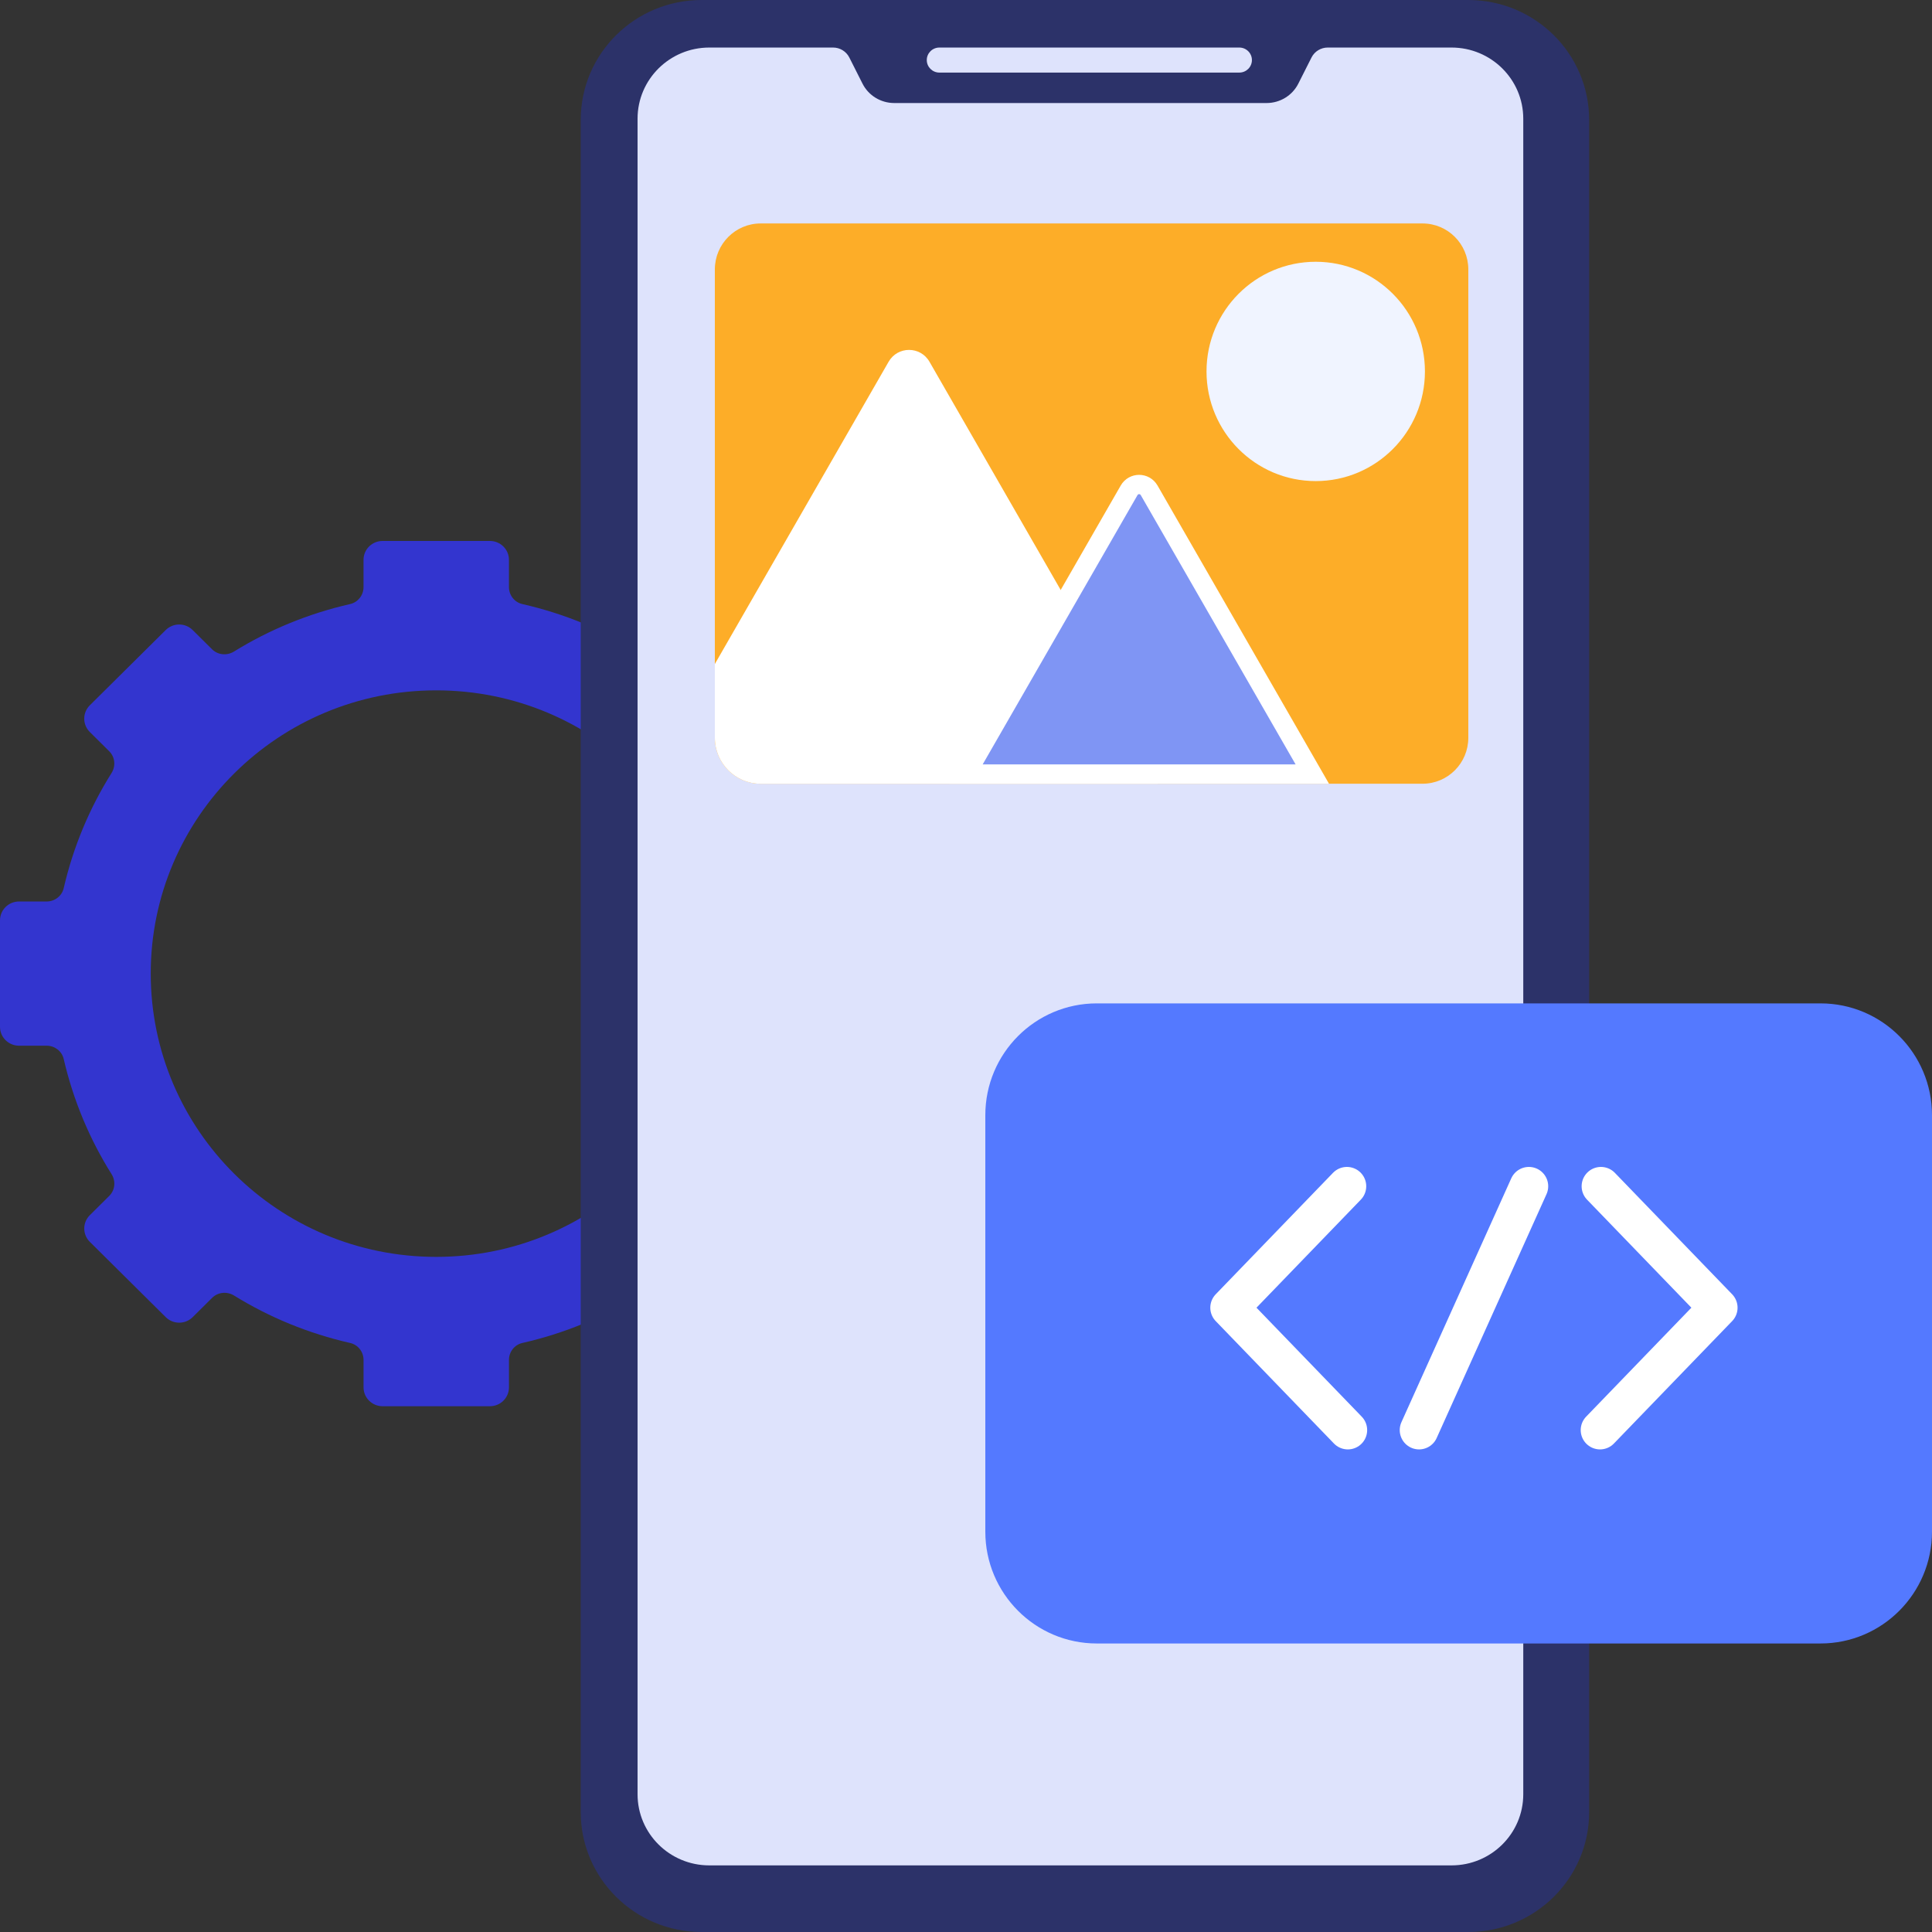 <svg width="100" height="100" viewBox="0 0 100 100" fill="none" xmlns="http://www.w3.org/2000/svg">
<rect x="0" y="0" width="100" height="100" fill="#333333" stroke="none"/>
<path d="M45.159 53.147V47.635C45.159 47.096 44.718 46.659 44.175 46.659H42.744C42.325 46.659 41.955 46.377 41.861 45.972C41.366 43.832 40.523 41.823 39.385 40.013C39.158 39.651 39.201 39.186 39.504 38.885L40.51 37.888C40.894 37.506 40.894 36.889 40.51 36.507L36.58 32.609C36.196 32.228 35.573 32.228 35.188 32.609L34.183 33.606C33.879 33.907 33.409 33.949 33.045 33.724C31.22 32.595 29.194 31.758 27.035 31.266C26.627 31.173 26.343 30.806 26.343 30.39V28.976C26.343 28.437 25.902 28 25.358 28H19.801C19.257 28 18.816 28.437 18.816 28.976V30.39C18.816 30.805 18.532 31.173 18.123 31.266C15.964 31.758 13.937 32.595 12.112 33.723C11.748 33.948 11.278 33.906 10.974 33.605L9.971 32.61C9.586 32.229 8.963 32.229 8.578 32.61L4.648 36.507C4.264 36.889 4.264 37.506 4.648 37.888L5.653 38.885C5.957 39.186 5.999 39.652 5.773 40.013C4.635 41.824 3.791 43.833 3.297 45.974C3.203 46.378 2.833 46.661 2.413 46.661H0.984C0.441 46.661 0 47.098 0 47.637V53.149C0 53.688 0.441 54.125 0.984 54.125H2.414C2.833 54.125 3.203 54.407 3.297 54.812C3.793 56.953 4.637 58.962 5.774 60.772C6.001 61.133 5.958 61.599 5.655 61.9L4.649 62.898C4.265 63.279 4.265 63.897 4.649 64.278L8.579 68.176C8.963 68.557 9.587 68.557 9.972 68.176L10.979 67.177C11.282 66.876 11.752 66.833 12.116 67.058C13.94 68.185 15.965 69.021 18.124 69.512C18.532 69.605 18.817 69.972 18.817 70.388V71.809C18.817 72.349 19.258 72.786 19.802 72.786H25.359C25.903 72.786 26.344 72.349 26.344 71.809V70.388C26.344 69.972 26.628 69.605 27.037 69.512C29.195 69.021 31.22 68.185 33.044 67.058C33.408 66.834 33.878 66.876 34.181 67.177L35.188 68.177C35.573 68.558 36.197 68.558 36.581 68.177L40.511 64.279C40.895 63.898 40.895 63.279 40.511 62.898L39.503 61.9C39.2 61.599 39.157 61.133 39.384 60.772C40.521 58.962 41.365 56.954 41.86 54.813C41.954 54.408 42.324 54.126 42.743 54.126H44.175C44.718 54.124 45.159 53.687 45.159 53.147ZM22.579 65.056C14.413 65.056 7.802 58.487 7.802 50.388C7.802 42.301 14.413 35.732 22.579 35.732C30.746 35.732 37.358 42.301 37.358 50.388C37.358 58.487 30.746 65.056 22.579 65.056Z" fill="#3335CF"/>
<path d="M75.994 100H36.318C32.86 100 30.058 97.22 30.058 93.791V6.209C30.058 2.78 32.86 0 36.318 0H75.994C79.452 0 82.255 2.78 82.255 6.209V93.791C82.255 97.22 79.452 100 75.994 100Z" fill="#2C3269"/>
<path d="M78.844 6.144V92.87C78.844 94.903 77.181 96.552 75.13 96.552H36.714C34.663 96.552 33 94.903 33 92.87V6.144C33 4.11 34.663 2.461 36.714 2.461H43.12C43.475 2.461 43.8 2.66 43.96 2.975L44.64 4.322C44.95 4.944 45.59 5.333 46.286 5.333H65.558C66.254 5.333 66.894 4.944 67.204 4.322L67.884 2.975C68.043 2.66 68.368 2.461 68.724 2.461H75.13C77.181 2.461 78.844 4.11 78.844 6.144Z" fill="#DEE3FC"/>
<path d="M64.146 3.757H48.623C48.262 3.757 47.97 3.467 47.97 3.109C47.97 2.751 48.262 2.461 48.623 2.461H64.146C64.507 2.461 64.799 2.751 64.799 3.109C64.799 3.467 64.507 3.757 64.146 3.757Z" fill="#DEE3FC"/>
<path d="M94.23 85.066H56.77C53.584 85.066 51 82.474 51 79.278V57.724C51 54.527 53.584 51.935 56.77 51.935H94.23C97.416 51.935 100 54.526 100 57.724V79.278C99.999 82.475 97.416 85.066 94.23 85.066Z" fill="#5479FF"/>
<path d="M69.716 61.4L63.645 67.686L69.764 74.021" stroke="white" stroke-width="2" stroke-miterlimit="10" stroke-linecap="round" stroke-linejoin="round"/>
<path d="M82.865 61.4L88.936 67.686L82.817 74.021" stroke="white" stroke-width="2" stroke-miterlimit="10" stroke-linecap="round" stroke-linejoin="round"/>
<path d="M79.135 61.4L73.45 74.021" stroke="white" stroke-width="2" stroke-miterlimit="10" stroke-linecap="round" stroke-linejoin="round"/>
<path d="M76 13.947V38.185C76 39.5 74.939 40.566 73.629 40.566H39.371C38.064 40.566 37 39.5 37 38.185V13.947C37 12.632 38.064 11.566 39.371 11.566H73.629C74.939 11.566 76 12.632 76 13.947Z" fill="#FDAD28"/>
<path d="M68.101 24.901C71.223 24.901 73.754 22.359 73.754 19.225C73.754 16.09 71.223 13.549 68.101 13.549C64.98 13.549 62.449 16.09 62.449 19.225C62.449 22.359 64.98 24.901 68.101 24.901Z" fill="#F0F4FF"/>
<path d="M59.925 40.567H39.371C38.064 40.567 37 39.501 37 38.186V34.37L45.994 18.725C46.464 17.907 47.641 17.907 48.11 18.725L54.901 30.536L59.945 39.309C60.188 39.728 60.151 40.206 59.925 40.567Z" fill="white"/>
<path d="M58.442 25.38C58.673 24.978 59.249 24.978 59.48 25.38L67.924 40.065H49.999L55.335 30.785L58.442 25.38Z" fill="#7F95F4" stroke="white"/>
</svg>
